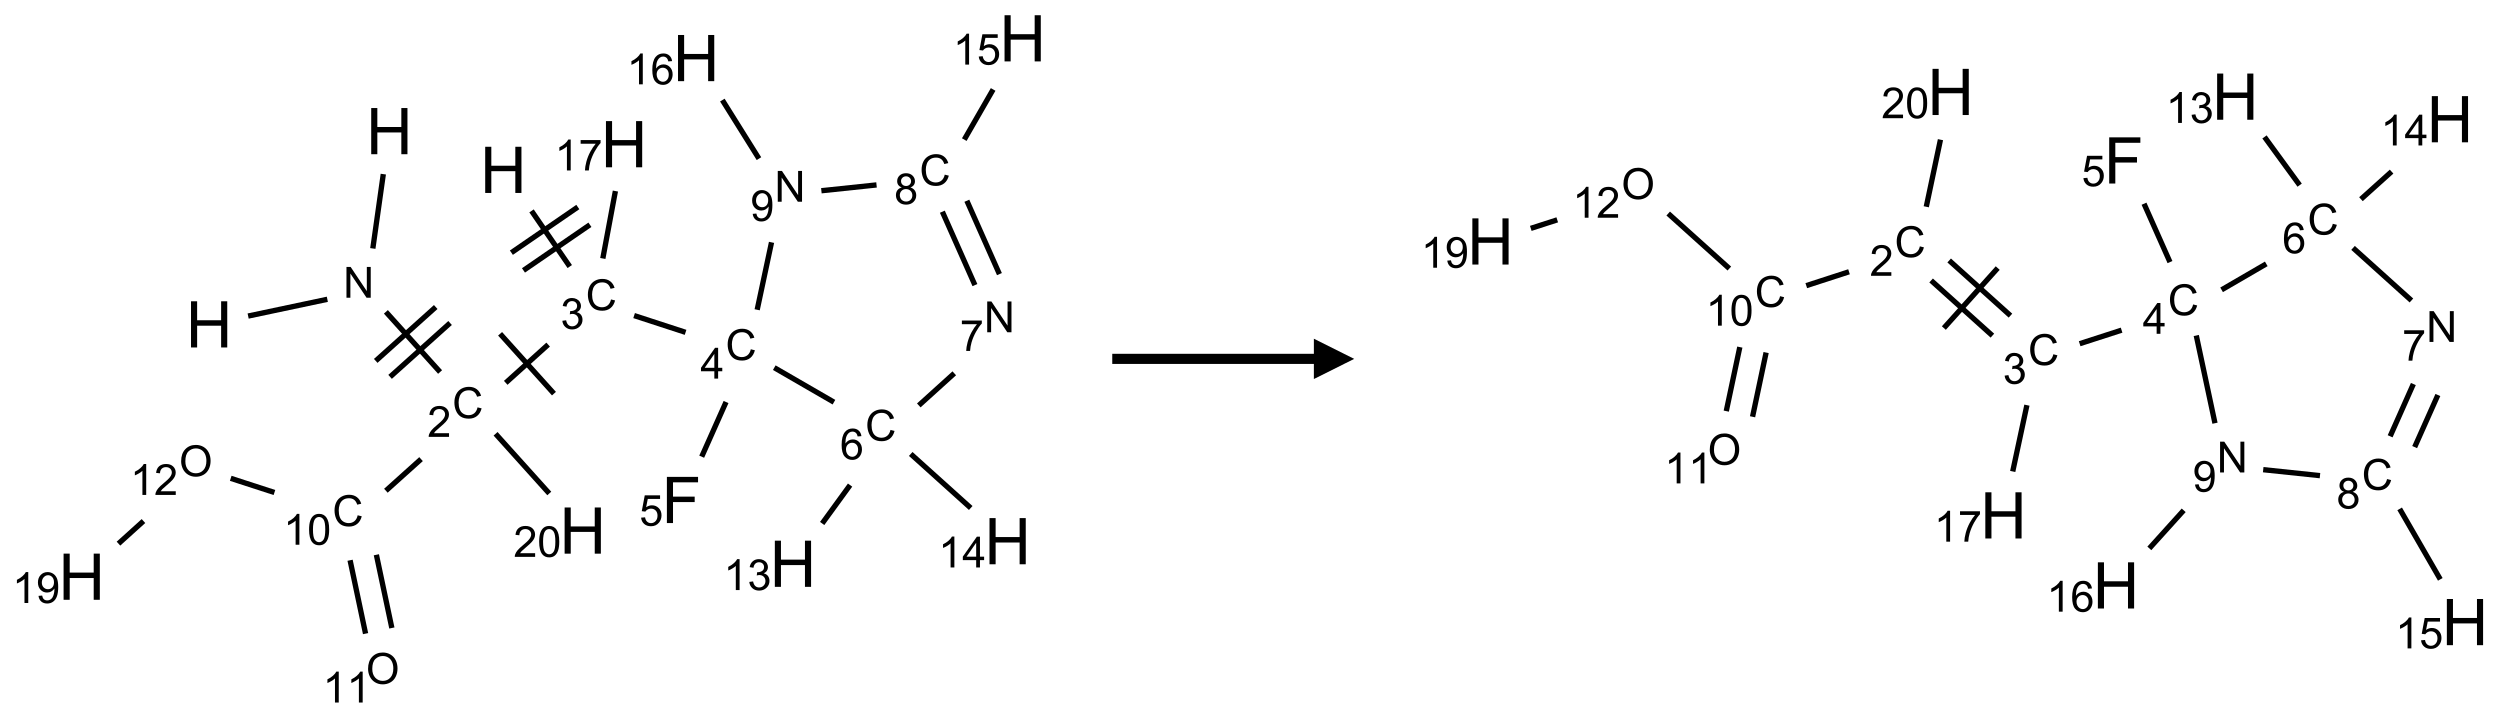 <?xml version="1.0" encoding="UTF-8"?>
<svg xmlns="http://www.w3.org/2000/svg" xmlns:xlink="http://www.w3.org/1999/xlink" width="620" height="178" viewBox="0 0 620 178">
<defs>
<g>
<g id="glyph-0-0">
<path d="M 2 0 L 2 -10 L 10 -10 L 10 0 Z M 2.25 -0.25 L 9.75 -0.25 L 9.75 -9.75 L 2.25 -9.75 Z M 2.25 -0.25 "/>
</g>
<g id="glyph-0-1">
<path d="M 1.281 0 L 1.281 -11.453 L 2.797 -11.453 L 2.797 -6.75 L 8.75 -6.75 L 8.75 -11.453 L 10.266 -11.453 L 10.266 0 L 8.75 0 L 8.75 -5.398 L 2.797 -5.398 L 2.797 0 Z M 1.281 0 "/>
</g>
<g id="glyph-0-2">
<path d="M 1.312 0 L 1.312 -11.453 L 9.039 -11.453 L 9.039 -10.102 L 2.828 -10.102 L 2.828 -6.555 L 8.203 -6.555 L 8.203 -5.203 L 2.828 -5.203 L 2.828 0 Z M 1.312 0 "/>
</g>
<g id="glyph-1-0">
<path d="M 1.332 0 L 1.332 -6.668 L 6.668 -6.668 L 6.668 0 Z M 1.5 -0.168 L 6.5 -0.168 L 6.5 -6.5 L 1.5 -6.5 Z M 1.5 -0.168 "/>
</g>
<g id="glyph-1-1">
<path d="M 0.812 0 L 0.812 -7.637 L 1.848 -7.637 L 5.859 -1.641 L 5.859 -7.637 L 6.828 -7.637 L 6.828 0 L 5.793 0 L 1.781 -6 L 1.781 0 Z M 0.812 0 "/>
</g>
<g id="glyph-1-2">
<path d="M 6.27 -2.676 L 7.281 -2.422 C 7.07 -1.594 6.688 -0.961 6.137 -0.523 C 5.586 -0.086 4.914 0.129 4.121 0.129 C 3.297 0.129 2.629 -0.039 2.113 -0.371 C 1.598 -0.707 1.203 -1.191 0.934 -1.828 C 0.664 -2.465 0.531 -3.145 0.531 -3.875 C 0.531 -4.672 0.684 -5.363 0.988 -5.957 C 1.293 -6.547 1.723 -6.996 2.285 -7.305 C 2.844 -7.613 3.461 -7.766 4.137 -7.766 C 4.898 -7.766 5.543 -7.57 6.062 -7.184 C 6.582 -6.793 6.945 -6.246 7.152 -5.543 L 6.156 -5.309 C 5.98 -5.863 5.723 -6.266 5.387 -6.52 C 5.051 -6.773 4.625 -6.902 4.113 -6.902 C 3.527 -6.902 3.039 -6.762 2.645 -6.48 C 2.25 -6.199 1.973 -5.82 1.812 -5.348 C 1.652 -4.871 1.574 -4.383 1.574 -3.879 C 1.574 -3.23 1.668 -2.664 1.855 -2.18 C 2.047 -1.695 2.34 -1.332 2.738 -1.094 C 3.137 -0.855 3.57 -0.734 4.035 -0.734 C 4.602 -0.734 5.082 -0.898 5.473 -1.223 C 5.867 -1.551 6.133 -2.035 6.27 -2.676 Z M 6.27 -2.676 "/>
</g>
<g id="glyph-1-3">
<path d="M 5.371 -0.902 L 5.371 0 L 0.324 0 C 0.316 -0.227 0.352 -0.441 0.434 -0.652 C 0.562 -0.996 0.766 -1.332 1.051 -1.668 C 1.332 -2 1.742 -2.387 2.277 -2.824 C 3.105 -3.504 3.668 -4.043 3.957 -4.441 C 4.25 -4.84 4.395 -5.215 4.395 -5.566 C 4.395 -5.938 4.262 -6.254 3.996 -6.508 C 3.73 -6.762 3.387 -6.891 2.957 -6.891 C 2.508 -6.891 2.145 -6.754 1.875 -6.484 C 1.605 -6.215 1.469 -5.84 1.465 -5.359 L 0.5 -5.457 C 0.566 -6.176 0.812 -6.727 1.246 -7.102 C 1.676 -7.477 2.254 -7.668 2.98 -7.668 C 3.711 -7.668 4.293 -7.465 4.719 -7.059 C 5.145 -6.652 5.359 -6.148 5.359 -5.547 C 5.359 -5.242 5.297 -4.941 5.172 -4.645 C 5.047 -4.352 4.84 -4.039 4.551 -3.715 C 4.262 -3.387 3.777 -2.938 3.105 -2.371 C 2.543 -1.898 2.18 -1.578 2.02 -1.41 C 1.859 -1.242 1.73 -1.07 1.625 -0.902 Z M 5.371 -0.902 "/>
</g>
<g id="glyph-1-4">
<path d="M 0.449 -2.016 L 1.387 -2.141 C 1.492 -1.609 1.676 -1.227 1.934 -0.992 C 2.191 -0.758 2.508 -0.641 2.879 -0.641 C 3.32 -0.641 3.695 -0.793 3.996 -1.098 C 4.301 -1.402 4.453 -1.781 4.453 -2.234 C 4.453 -2.664 4.312 -3.02 4.031 -3.301 C 3.75 -3.578 3.391 -3.719 2.957 -3.719 C 2.781 -3.719 2.562 -3.684 2.297 -3.613 L 2.402 -4.438 C 2.465 -4.43 2.516 -4.426 2.551 -4.426 C 2.949 -4.426 3.312 -4.531 3.629 -4.738 C 3.949 -4.949 4.109 -5.27 4.109 -5.703 C 4.109 -6.047 3.992 -6.332 3.762 -6.559 C 3.527 -6.785 3.227 -6.895 2.859 -6.895 C 2.496 -6.895 2.191 -6.781 1.949 -6.551 C 1.707 -6.324 1.547 -5.98 1.48 -5.52 L 0.543 -5.688 C 0.656 -6.316 0.918 -6.805 1.324 -7.148 C 1.73 -7.492 2.234 -7.668 2.84 -7.668 C 3.254 -7.668 3.641 -7.578 3.988 -7.398 C 4.34 -7.219 4.609 -6.977 4.793 -6.668 C 4.98 -6.359 5.074 -6.031 5.074 -5.684 C 5.074 -5.352 4.984 -5.051 4.809 -4.781 C 4.629 -4.512 4.367 -4.297 4.02 -4.137 C 4.473 -4.031 4.824 -3.816 5.074 -3.488 C 5.324 -3.16 5.449 -2.75 5.449 -2.254 C 5.449 -1.59 5.203 -1.023 4.719 -0.559 C 4.234 -0.098 3.617 0.137 2.875 0.137 C 2.203 0.137 1.648 -0.062 1.207 -0.465 C 0.762 -0.863 0.512 -1.379 0.449 -2.016 Z M 0.449 -2.016 "/>
</g>
<g id="glyph-1-5">
<path d="M 3.449 0 L 3.449 -1.828 L 0.137 -1.828 L 0.137 -2.688 L 3.621 -7.637 L 4.387 -7.637 L 4.387 -2.688 L 5.418 -2.688 L 5.418 -1.828 L 4.387 -1.828 L 4.387 0 Z M 3.449 -2.688 L 3.449 -6.129 L 1.059 -2.688 Z M 3.449 -2.688 "/>
</g>
<g id="glyph-1-6">
<path d="M 0.441 -2 L 1.426 -2.082 C 1.5 -1.605 1.668 -1.242 1.934 -1.004 C 2.199 -0.762 2.52 -0.641 2.895 -0.641 C 3.348 -0.641 3.73 -0.812 4.043 -1.152 C 4.355 -1.492 4.512 -1.941 4.512 -2.504 C 4.512 -3.039 4.359 -3.461 4.059 -3.77 C 3.758 -4.078 3.367 -4.234 2.879 -4.234 C 2.578 -4.234 2.305 -4.164 2.062 -4.027 C 1.82 -3.891 1.629 -3.715 1.488 -3.496 L 0.609 -3.609 L 1.348 -7.531 L 5.145 -7.531 L 5.145 -6.637 L 2.098 -6.637 L 1.688 -4.582 C 2.145 -4.902 2.625 -5.062 3.129 -5.062 C 3.797 -5.062 4.359 -4.832 4.816 -4.371 C 5.277 -3.91 5.504 -3.312 5.504 -2.59 C 5.504 -1.898 5.305 -1.301 4.902 -0.797 C 4.41 -0.18 3.742 0.129 2.895 0.129 C 2.199 0.129 1.633 -0.062 1.195 -0.453 C 0.758 -0.844 0.504 -1.359 0.441 -2 Z M 0.441 -2 "/>
</g>
<g id="glyph-1-7">
<path d="M 5.309 -5.766 L 4.375 -5.691 C 4.293 -6.059 4.172 -6.328 4.02 -6.496 C 3.766 -6.762 3.453 -6.895 3.082 -6.895 C 2.785 -6.895 2.523 -6.812 2.297 -6.645 C 2 -6.43 1.77 -6.117 1.598 -5.703 C 1.43 -5.289 1.34 -4.703 1.332 -3.938 C 1.559 -4.281 1.836 -4.535 2.16 -4.703 C 2.488 -4.871 2.828 -4.953 3.188 -4.953 C 3.812 -4.953 4.344 -4.723 4.785 -4.262 C 5.223 -3.801 5.441 -3.207 5.441 -2.48 C 5.441 -2 5.34 -1.555 5.133 -1.145 C 4.926 -0.73 4.641 -0.418 4.281 -0.199 C 3.922 0.02 3.512 0.129 3.051 0.129 C 2.27 0.129 1.633 -0.156 1.141 -0.73 C 0.648 -1.305 0.402 -2.254 0.402 -3.574 C 0.402 -5.051 0.672 -6.121 1.219 -6.793 C 1.695 -7.375 2.336 -7.668 3.141 -7.668 C 3.742 -7.668 4.234 -7.5 4.617 -7.16 C 5 -6.824 5.23 -6.359 5.309 -5.766 Z M 1.48 -2.473 C 1.48 -2.152 1.547 -1.844 1.684 -1.547 C 1.82 -1.25 2.016 -1.027 2.262 -0.871 C 2.508 -0.719 2.766 -0.641 3.035 -0.641 C 3.434 -0.641 3.773 -0.801 4.059 -1.121 C 4.344 -1.441 4.484 -1.875 4.484 -2.422 C 4.484 -2.949 4.344 -3.367 4.062 -3.668 C 3.781 -3.973 3.426 -4.125 3 -4.125 C 2.578 -4.125 2.219 -3.973 1.922 -3.668 C 1.625 -3.363 1.48 -2.969 1.48 -2.473 Z M 1.48 -2.473 "/>
</g>
<g id="glyph-1-8">
<path d="M 3.973 0 L 3.035 0 L 3.035 -5.973 C 2.809 -5.758 2.516 -5.543 2.148 -5.328 C 1.781 -5.113 1.453 -4.953 1.16 -4.844 L 1.16 -5.75 C 1.684 -5.996 2.145 -6.297 2.535 -6.645 C 2.93 -6.996 3.207 -7.336 3.371 -7.668 L 3.973 -7.668 Z M 3.973 0 "/>
</g>
<g id="glyph-1-9">
<path d="M 0.504 -6.637 L 0.504 -7.535 L 5.449 -7.535 L 5.449 -6.809 C 4.961 -6.289 4.48 -5.602 4.004 -4.746 C 3.527 -3.887 3.156 -3.004 2.895 -2.098 C 2.707 -1.461 2.59 -0.762 2.535 0 L 1.574 0 C 1.582 -0.602 1.703 -1.328 1.926 -2.176 C 2.152 -3.027 2.477 -3.848 2.898 -4.637 C 3.32 -5.426 3.77 -6.094 4.246 -6.637 Z M 0.504 -6.637 "/>
</g>
<g id="glyph-1-10">
<path d="M 1.887 -4.141 C 1.496 -4.281 1.207 -4.484 1.02 -4.75 C 0.832 -5.016 0.738 -5.328 0.738 -5.699 C 0.738 -6.254 0.938 -6.719 1.34 -7.098 C 1.738 -7.477 2.27 -7.668 2.934 -7.668 C 3.598 -7.668 4.137 -7.473 4.543 -7.086 C 4.949 -6.699 5.152 -6.227 5.152 -5.672 C 5.152 -5.316 5.059 -5.008 4.871 -4.746 C 4.688 -4.484 4.406 -4.281 4.027 -4.141 C 4.496 -3.988 4.852 -3.742 5.098 -3.402 C 5.34 -3.062 5.465 -2.656 5.465 -2.184 C 5.465 -1.531 5.234 -0.98 4.77 -0.535 C 4.309 -0.09 3.703 0.129 2.949 0.129 C 2.195 0.129 1.586 -0.094 1.125 -0.539 C 0.664 -0.984 0.434 -1.543 0.434 -2.207 C 0.434 -2.703 0.559 -3.121 0.809 -3.457 C 1.062 -3.793 1.422 -4.02 1.887 -4.141 Z M 1.699 -5.73 C 1.699 -5.367 1.812 -5.074 2.047 -4.844 C 2.281 -4.613 2.582 -4.5 2.953 -4.5 C 3.312 -4.5 3.609 -4.613 3.84 -4.84 C 4.07 -5.066 4.188 -5.348 4.188 -5.676 C 4.188 -6.02 4.07 -6.309 3.832 -6.543 C 3.594 -6.777 3.297 -6.895 2.941 -6.895 C 2.586 -6.895 2.289 -6.781 2.051 -6.551 C 1.816 -6.324 1.699 -6.047 1.699 -5.73 Z M 1.395 -2.203 C 1.395 -1.938 1.461 -1.676 1.586 -1.426 C 1.711 -1.176 1.902 -0.984 2.152 -0.848 C 2.402 -0.711 2.672 -0.641 2.957 -0.641 C 3.406 -0.641 3.777 -0.785 4.066 -1.074 C 4.359 -1.363 4.504 -1.727 4.504 -2.172 C 4.504 -2.625 4.355 -2.996 4.055 -3.293 C 3.754 -3.586 3.379 -3.734 2.926 -3.734 C 2.484 -3.734 2.121 -3.59 1.832 -3.297 C 1.543 -3.004 1.395 -2.641 1.395 -2.203 Z M 1.395 -2.203 "/>
</g>
<g id="glyph-1-11">
<path d="M 0.582 -1.766 L 1.484 -1.848 C 1.562 -1.426 1.707 -1.117 1.922 -0.926 C 2.137 -0.734 2.414 -0.641 2.75 -0.641 C 3.039 -0.641 3.289 -0.707 3.508 -0.84 C 3.727 -0.973 3.902 -1.148 4.043 -1.367 C 4.18 -1.586 4.297 -1.887 4.391 -2.262 C 4.484 -2.637 4.531 -3.016 4.531 -3.406 C 4.531 -3.449 4.531 -3.512 4.527 -3.594 C 4.34 -3.297 4.082 -3.055 3.758 -2.867 C 3.434 -2.68 3.082 -2.59 2.703 -2.59 C 2.07 -2.59 1.535 -2.816 1.098 -3.277 C 0.66 -3.734 0.441 -4.34 0.441 -5.09 C 0.441 -5.863 0.672 -6.484 1.129 -6.957 C 1.586 -7.43 2.156 -7.668 2.844 -7.668 C 3.34 -7.668 3.793 -7.531 4.207 -7.266 C 4.617 -7 4.93 -6.617 5.145 -6.121 C 5.355 -5.629 5.465 -4.91 5.465 -3.973 C 5.465 -2.996 5.359 -2.223 5.145 -1.645 C 4.934 -1.066 4.617 -0.625 4.199 -0.324 C 3.781 -0.02 3.293 0.129 2.73 0.129 C 2.133 0.129 1.645 -0.035 1.266 -0.367 C 0.887 -0.699 0.66 -1.164 0.582 -1.766 Z M 4.422 -5.137 C 4.422 -5.676 4.277 -6.102 3.992 -6.418 C 3.707 -6.734 3.359 -6.891 2.957 -6.891 C 2.543 -6.891 2.18 -6.719 1.871 -6.379 C 1.562 -6.039 1.406 -5.598 1.406 -5.059 C 1.406 -4.57 1.555 -4.176 1.848 -3.871 C 2.141 -3.566 2.5 -3.418 2.934 -3.418 C 3.367 -3.418 3.723 -3.57 4.004 -3.871 C 4.281 -4.176 4.422 -4.598 4.422 -5.137 Z M 4.422 -5.137 "/>
</g>
<g id="glyph-1-12">
<path d="M 0.441 -3.766 C 0.441 -4.668 0.535 -5.395 0.723 -5.945 C 0.906 -6.496 1.184 -6.922 1.551 -7.219 C 1.918 -7.516 2.375 -7.668 2.934 -7.668 C 3.344 -7.668 3.703 -7.586 4.012 -7.418 C 4.32 -7.254 4.574 -7.016 4.777 -6.707 C 4.977 -6.395 5.137 -6.016 5.25 -5.57 C 5.363 -5.125 5.422 -4.523 5.422 -3.766 C 5.422 -2.871 5.328 -2.148 5.145 -1.598 C 4.961 -1.047 4.688 -0.621 4.32 -0.32 C 3.953 -0.02 3.492 0.129 2.934 0.129 C 2.195 0.129 1.617 -0.133 1.199 -0.66 C 0.695 -1.297 0.441 -2.332 0.441 -3.766 Z M 1.406 -3.766 C 1.406 -2.512 1.555 -1.68 1.848 -1.262 C 2.141 -0.848 2.5 -0.641 2.934 -0.641 C 3.363 -0.641 3.727 -0.848 4.02 -1.266 C 4.312 -1.684 4.457 -2.516 4.457 -3.766 C 4.457 -5.023 4.312 -5.859 4.02 -6.27 C 3.727 -6.684 3.359 -6.891 2.922 -6.891 C 2.492 -6.891 2.148 -6.707 1.891 -6.344 C 1.566 -5.879 1.406 -5.02 1.406 -3.766 Z M 1.406 -3.766 "/>
</g>
<g id="glyph-1-13">
<path d="M 0.516 -3.719 C 0.516 -4.984 0.855 -5.977 1.535 -6.695 C 2.215 -7.414 3.094 -7.77 4.172 -7.77 C 4.875 -7.77 5.512 -7.602 6.078 -7.266 C 6.645 -6.93 7.074 -6.461 7.371 -5.855 C 7.668 -5.254 7.816 -4.57 7.816 -3.809 C 7.816 -3.035 7.66 -2.34 7.348 -1.73 C 7.035 -1.117 6.594 -0.656 6.02 -0.34 C 5.449 -0.027 4.828 0.129 4.168 0.129 C 3.449 0.129 2.805 -0.043 2.238 -0.391 C 1.672 -0.738 1.246 -1.211 0.953 -1.812 C 0.66 -2.414 0.516 -3.047 0.516 -3.719 Z M 1.559 -3.703 C 1.559 -2.781 1.805 -2.059 2.301 -1.527 C 2.793 -1 3.414 -0.734 4.16 -0.734 C 4.922 -0.734 5.547 -1 6.039 -1.535 C 6.531 -2.07 6.777 -2.828 6.777 -3.812 C 6.777 -4.434 6.672 -4.977 6.461 -5.441 C 6.25 -5.902 5.945 -6.262 5.539 -6.52 C 5.133 -6.773 4.68 -6.902 4.176 -6.902 C 3.461 -6.902 2.848 -6.656 2.332 -6.164 C 1.816 -5.672 1.559 -4.852 1.559 -3.703 Z M 1.559 -3.703 "/>
</g>
</g>
</defs>
<path fill="none" stroke-width="0.033" stroke-linecap="butt" stroke-linejoin="miter" stroke="rgb(0%, 0%, 0%)" stroke-opacity="1" stroke-miterlimit="10" d="M 1.032 1.722 L 1.523 1.618 " transform="matrix(40, 0, 0, 40, 20.26, 9.502)"/>
<path fill="none" stroke-width="0.033" stroke-linecap="butt" stroke-linejoin="miter" stroke="rgb(0%, 0%, 0%)" stroke-opacity="1" stroke-miterlimit="10" d="M 1.805 1.303 L 1.87 0.842 " transform="matrix(40, 0, 0, 40, 20.26, 9.502)"/>
<path fill="none" stroke-width="0.033" stroke-linecap="butt" stroke-linejoin="miter" stroke="rgb(0%, 0%, 0%)" stroke-opacity="1" stroke-miterlimit="10" d="M 1.886 1.696 L 2.222 2.069 " transform="matrix(40, 0, 0, 40, 20.26, 9.502)"/>
<path fill="none" stroke-width="0.033" stroke-linecap="butt" stroke-linejoin="miter" stroke="rgb(0%, 0%, 0%)" stroke-opacity="1" stroke-miterlimit="10" d="M 1.912 2.099 L 2.284 1.765 " transform="matrix(40, 0, 0, 40, 20.26, 9.502)"/>
<path fill="none" stroke-width="0.033" stroke-linecap="butt" stroke-linejoin="miter" stroke="rgb(0%, 0%, 0%)" stroke-opacity="1" stroke-miterlimit="10" d="M 1.823 2 L 2.195 1.666 " transform="matrix(40, 0, 0, 40, 20.26, 9.502)"/>
<path fill="none" stroke-width="0.033" stroke-linecap="butt" stroke-linejoin="miter" stroke="rgb(0%, 0%, 0%)" stroke-opacity="1" stroke-miterlimit="10" d="M 2.629 2.136 L 2.892 1.899 " transform="matrix(40, 0, 0, 40, 20.26, 9.502)"/>
<path fill="none" stroke-width="0.033" stroke-linecap="butt" stroke-linejoin="miter" stroke="rgb(0%, 0%, 0%)" stroke-opacity="1" stroke-miterlimit="10" d="M 2.928 2.203 L 2.594 1.832 " transform="matrix(40, 0, 0, 40, 20.26, 9.502)"/>
<path fill="none" stroke-width="0.033" stroke-linecap="butt" stroke-linejoin="miter" stroke="rgb(0%, 0%, 0%)" stroke-opacity="1" stroke-miterlimit="10" d="M 3.026 1.415 L 2.789 1.07 " transform="matrix(40, 0, 0, 40, 20.26, 9.502)"/>
<path fill="none" stroke-width="0.033" stroke-linecap="butt" stroke-linejoin="miter" stroke="rgb(0%, 0%, 0%)" stroke-opacity="1" stroke-miterlimit="10" d="M 3.076 1.046 L 2.664 1.329 " transform="matrix(40, 0, 0, 40, 20.26, 9.502)"/>
<path fill="none" stroke-width="0.033" stroke-linecap="butt" stroke-linejoin="miter" stroke="rgb(0%, 0%, 0%)" stroke-opacity="1" stroke-miterlimit="10" d="M 3.151 1.156 L 2.739 1.439 " transform="matrix(40, 0, 0, 40, 20.26, 9.502)"/>
<path fill="none" stroke-width="0.033" stroke-linecap="butt" stroke-linejoin="miter" stroke="rgb(0%, 0%, 0%)" stroke-opacity="1" stroke-miterlimit="10" d="M 3.425 1.719 L 3.744 1.823 " transform="matrix(40, 0, 0, 40, 20.26, 9.502)"/>
<path fill="none" stroke-width="0.033" stroke-linecap="butt" stroke-linejoin="miter" stroke="rgb(0%, 0%, 0%)" stroke-opacity="1" stroke-miterlimit="10" d="M 3.995 2.255 L 3.844 2.594 " transform="matrix(40, 0, 0, 40, 20.26, 9.502)"/>
<path fill="none" stroke-width="0.033" stroke-linecap="butt" stroke-linejoin="miter" stroke="rgb(0%, 0%, 0%)" stroke-opacity="1" stroke-miterlimit="10" d="M 4.294 2.042 L 4.664 2.256 " transform="matrix(40, 0, 0, 40, 20.26, 9.502)"/>
<path fill="none" stroke-width="0.033" stroke-linecap="butt" stroke-linejoin="miter" stroke="rgb(0%, 0%, 0%)" stroke-opacity="1" stroke-miterlimit="10" d="M 4.764 2.77 L 4.591 3.008 " transform="matrix(40, 0, 0, 40, 20.26, 9.502)"/>
<path fill="none" stroke-width="0.033" stroke-linecap="butt" stroke-linejoin="miter" stroke="rgb(0%, 0%, 0%)" stroke-opacity="1" stroke-miterlimit="10" d="M 5.14 2.577 L 5.512 2.912 " transform="matrix(40, 0, 0, 40, 20.26, 9.502)"/>
<path fill="none" stroke-width="0.033" stroke-linecap="butt" stroke-linejoin="miter" stroke="rgb(0%, 0%, 0%)" stroke-opacity="1" stroke-miterlimit="10" d="M 5.19 2.276 L 5.41 2.077 " transform="matrix(40, 0, 0, 40, 20.26, 9.502)"/>
<path fill="none" stroke-width="0.033" stroke-linecap="butt" stroke-linejoin="miter" stroke="rgb(0%, 0%, 0%)" stroke-opacity="1" stroke-miterlimit="10" d="M 5.69 1.462 L 5.488 1.007 " transform="matrix(40, 0, 0, 40, 20.26, 9.502)"/>
<path fill="none" stroke-width="0.033" stroke-linecap="butt" stroke-linejoin="miter" stroke="rgb(0%, 0%, 0%)" stroke-opacity="1" stroke-miterlimit="10" d="M 5.538 1.53 L 5.336 1.075 " transform="matrix(40, 0, 0, 40, 20.26, 9.502)"/>
<path fill="none" stroke-width="0.033" stroke-linecap="butt" stroke-linejoin="miter" stroke="rgb(0%, 0%, 0%)" stroke-opacity="1" stroke-miterlimit="10" d="M 5.472 0.628 L 5.651 0.317 " transform="matrix(40, 0, 0, 40, 20.26, 9.502)"/>
<path fill="none" stroke-width="0.033" stroke-linecap="butt" stroke-linejoin="miter" stroke="rgb(0%, 0%, 0%)" stroke-opacity="1" stroke-miterlimit="10" d="M 4.928 0.909 L 4.586 0.945 " transform="matrix(40, 0, 0, 40, 20.26, 9.502)"/>
<path fill="none" stroke-width="0.033" stroke-linecap="butt" stroke-linejoin="miter" stroke="rgb(0%, 0%, 0%)" stroke-opacity="1" stroke-miterlimit="10" d="M 4.277 1.265 L 4.188 1.683 " transform="matrix(40, 0, 0, 40, 20.26, 9.502)"/>
<path fill="none" stroke-width="0.033" stroke-linecap="butt" stroke-linejoin="miter" stroke="rgb(0%, 0%, 0%)" stroke-opacity="1" stroke-miterlimit="10" d="M 4.199 0.746 L 3.972 0.383 " transform="matrix(40, 0, 0, 40, 20.26, 9.502)"/>
<path fill="none" stroke-width="0.033" stroke-linecap="butt" stroke-linejoin="miter" stroke="rgb(0%, 0%, 0%)" stroke-opacity="1" stroke-miterlimit="10" d="M 3.231 1.365 L 3.309 0.947 " transform="matrix(40, 0, 0, 40, 20.26, 9.502)"/>
<path fill="none" stroke-width="0.033" stroke-linecap="butt" stroke-linejoin="miter" stroke="rgb(0%, 0%, 0%)" stroke-opacity="1" stroke-miterlimit="10" d="M 2.104 2.609 L 1.886 2.805 " transform="matrix(40, 0, 0, 40, 20.26, 9.502)"/>
<path fill="none" stroke-width="0.033" stroke-linecap="butt" stroke-linejoin="miter" stroke="rgb(0%, 0%, 0%)" stroke-opacity="1" stroke-miterlimit="10" d="M 1.664 3.236 L 1.76 3.691 " transform="matrix(40, 0, 0, 40, 20.26, 9.502)"/>
<path fill="none" stroke-width="0.033" stroke-linecap="butt" stroke-linejoin="miter" stroke="rgb(0%, 0%, 0%)" stroke-opacity="1" stroke-miterlimit="10" d="M 1.827 3.202 L 1.923 3.656 " transform="matrix(40, 0, 0, 40, 20.26, 9.502)"/>
<path fill="none" stroke-width="0.033" stroke-linecap="butt" stroke-linejoin="miter" stroke="rgb(0%, 0%, 0%)" stroke-opacity="1" stroke-miterlimit="10" d="M 1.195 2.816 L 0.924 2.728 " transform="matrix(40, 0, 0, 40, 20.26, 9.502)"/>
<path fill="none" stroke-width="0.033" stroke-linecap="butt" stroke-linejoin="miter" stroke="rgb(0%, 0%, 0%)" stroke-opacity="1" stroke-miterlimit="10" d="M 0.383 2.993 L 0.228 3.133 " transform="matrix(40, 0, 0, 40, 20.26, 9.502)"/>
<path fill="none" stroke-width="0.033" stroke-linecap="butt" stroke-linejoin="miter" stroke="rgb(0%, 0%, 0%)" stroke-opacity="1" stroke-miterlimit="10" d="M 2.566 2.452 L 2.899 2.822 " transform="matrix(40, 0, 0, 40, 20.26, 9.502)"/>
<g fill="rgb(0%, 0%, 0%)" fill-opacity="1">
<use xlink:href="#glyph-0-1" x="46.09" y="86.172"/>
</g>
<g fill="rgb(0%, 0%, 0%)" fill-opacity="1">
<use xlink:href="#glyph-1-1" x="85.113" y="73.84"/>
</g>
<g fill="rgb(0%, 0%, 0%)" fill-opacity="1">
<use xlink:href="#glyph-0-1" x="90.781" y="38.246"/>
</g>
<g fill="rgb(0%, 0%, 0%)" fill-opacity="1">
<use xlink:href="#glyph-1-2" x="112.16" y="103.699"/>
</g>
<g fill="rgb(0%, 0%, 0%)" fill-opacity="1">
<use xlink:href="#glyph-1-3" x="105.988" y="108.336"/>
</g>
<g fill="rgb(0%, 0%, 0%)" fill-opacity="1">
<use xlink:href="#glyph-1-2" x="145.262" y="76.934"/>
</g>
<g fill="rgb(0%, 0%, 0%)" fill-opacity="1">
<use xlink:href="#glyph-1-4" x="139.012" y="81.57"/>
</g>
<g fill="rgb(0%, 0%, 0%)" fill-opacity="1">
<use xlink:href="#glyph-0-1" x="119.051" y="47.852"/>
</g>
<g fill="rgb(0%, 0%, 0%)" fill-opacity="1">
<use xlink:href="#glyph-1-2" x="179.93" y="89.293"/>
</g>
<g fill="rgb(0%, 0%, 0%)" fill-opacity="1">
<use xlink:href="#glyph-1-5" x="173.707" y="93.898"/>
</g>
<g fill="rgb(0%, 0%, 0%)" fill-opacity="1">
<use xlink:href="#glyph-0-2" x="164.078" y="129.719"/>
</g>
<g fill="rgb(0%, 0%, 0%)" fill-opacity="1">
<use xlink:href="#glyph-1-6" x="158.551" y="130.379"/>
</g>
<g fill="rgb(0%, 0%, 0%)" fill-opacity="1">
<use xlink:href="#glyph-1-2" x="214.57" y="109.293"/>
</g>
<g fill="rgb(0%, 0%, 0%)" fill-opacity="1">
<use xlink:href="#glyph-1-7" x="208.324" y="113.93"/>
</g>
<g fill="rgb(0%, 0%, 0%)" fill-opacity="1">
<use xlink:href="#glyph-0-1" x="190.879" y="145.539"/>
</g>
<g fill="rgb(0%, 0%, 0%)" fill-opacity="1">
<use xlink:href="#glyph-1-8" x="179.445" y="146.332"/>
<use xlink:href="#glyph-1-4" x="185.378" y="146.332"/>
</g>
<g fill="rgb(0%, 0%, 0%)" fill-opacity="1">
<use xlink:href="#glyph-0-1" x="244.117" y="139.941"/>
</g>
<g fill="rgb(0%, 0%, 0%)" fill-opacity="1">
<use xlink:href="#glyph-1-8" x="232.711" y="140.734"/>
<use xlink:href="#glyph-1-5" x="238.643" y="140.734"/>
</g>
<g fill="rgb(0%, 0%, 0%)" fill-opacity="1">
<use xlink:href="#glyph-1-1" x="244.016" y="82.398"/>
</g>
<g fill="rgb(0%, 0%, 0%)" fill-opacity="1">
<use xlink:href="#glyph-1-9" x="238.043" y="87.035"/>
</g>
<g fill="rgb(0%, 0%, 0%)" fill-opacity="1">
<use xlink:href="#glyph-1-2" x="228.027" y="45.988"/>
</g>
<g fill="rgb(0%, 0%, 0%)" fill-opacity="1">
<use xlink:href="#glyph-1-10" x="221.758" y="50.625"/>
</g>
<g fill="rgb(0%, 0%, 0%)" fill-opacity="1">
<use xlink:href="#glyph-0-1" x="247.848" y="15.23"/>
</g>
<g fill="rgb(0%, 0%, 0%)" fill-opacity="1">
<use xlink:href="#glyph-1-8" x="236.355" y="16.023"/>
<use xlink:href="#glyph-1-6" x="242.288" y="16.023"/>
</g>
<g fill="rgb(0%, 0%, 0%)" fill-opacity="1">
<use xlink:href="#glyph-1-1" x="192.074" y="50.035"/>
</g>
<g fill="rgb(0%, 0%, 0%)" fill-opacity="1">
<use xlink:href="#glyph-1-11" x="186.086" y="54.805"/>
</g>
<g fill="rgb(0%, 0%, 0%)" fill-opacity="1">
<use xlink:href="#glyph-0-1" x="166.867" y="20.129"/>
</g>
<g fill="rgb(0%, 0%, 0%)" fill-opacity="1">
<use xlink:href="#glyph-1-8" x="155.438" y="20.922"/>
<use xlink:href="#glyph-1-7" x="161.37" y="20.922"/>
</g>
<g fill="rgb(0%, 0%, 0%)" fill-opacity="1">
<use xlink:href="#glyph-0-1" x="148.996" y="41.488"/>
</g>
<g fill="rgb(0%, 0%, 0%)" fill-opacity="1">
<use xlink:href="#glyph-1-8" x="137.562" y="42.277"/>
<use xlink:href="#glyph-1-9" x="143.495" y="42.277"/>
</g>
<g fill="rgb(0%, 0%, 0%)" fill-opacity="1">
<use xlink:href="#glyph-1-2" x="82.434" y="130.465"/>
</g>
<g fill="rgb(0%, 0%, 0%)" fill-opacity="1">
<use xlink:href="#glyph-1-8" x="70.277" y="135.102"/>
<use xlink:href="#glyph-1-12" x="76.21" y="135.102"/>
</g>
<g fill="rgb(0%, 0%, 0%)" fill-opacity="1">
<use xlink:href="#glyph-1-13" x="90.766" y="169.594"/>
</g>
<g fill="rgb(0%, 0%, 0%)" fill-opacity="1">
<use xlink:href="#glyph-1-8" x="80.039" y="174.227"/>
<use xlink:href="#glyph-1-8" x="85.971" y="174.227"/>
</g>
<g fill="rgb(0%, 0%, 0%)" fill-opacity="1">
<use xlink:href="#glyph-1-13" x="44.41" y="118.109"/>
</g>
<g fill="rgb(0%, 0%, 0%)" fill-opacity="1">
<use xlink:href="#glyph-1-8" x="32.285" y="122.738"/>
<use xlink:href="#glyph-1-3" x="38.217" y="122.738"/>
</g>
<g fill="rgb(0%, 0%, 0%)" fill-opacity="1">
<use xlink:href="#glyph-0-1" x="14.488" y="148.75"/>
</g>
<g fill="rgb(0%, 0%, 0%)" fill-opacity="1">
<use xlink:href="#glyph-1-8" x="3.035" y="149.543"/>
<use xlink:href="#glyph-1-11" x="8.967" y="149.543"/>
</g>
<g fill="rgb(0%, 0%, 0%)" fill-opacity="1">
<use xlink:href="#glyph-0-1" x="138.746" y="137.309"/>
</g>
<g fill="rgb(0%, 0%, 0%)" fill-opacity="1">
<use xlink:href="#glyph-1-3" x="127.34" y="138.102"/>
<use xlink:href="#glyph-1-12" x="133.272" y="138.102"/>
</g>
<path fill-rule="nonzero" fill="rgb(0%, 0%, 0%)" fill-opacity="1" d="M 275.84 90.25 L 325.84 90.25 L 325.84 94 L 335.84 89 L 325.84 84 L 325.84 87.75 L 275.84 87.75 "/>
<path fill="none" stroke-width="0.033" stroke-linecap="butt" stroke-linejoin="miter" stroke="rgb(0%, 0%, 0%)" stroke-opacity="1" stroke-miterlimit="10" d="M 2.732 1.169 L 3.112 1.511 " transform="matrix(40, 0, 0, 40, 369.635, 22.799)"/>
<path fill="none" stroke-width="0.033" stroke-linecap="butt" stroke-linejoin="miter" stroke="rgb(0%, 0%, 0%)" stroke-opacity="1" stroke-miterlimit="10" d="M 2.844 1.045 L 3.224 1.387 " transform="matrix(40, 0, 0, 40, 369.635, 22.799)"/>
<path fill="none" stroke-width="0.033" stroke-linecap="butt" stroke-linejoin="miter" stroke="rgb(0%, 0%, 0%)" stroke-opacity="1" stroke-miterlimit="10" d="M 2.811 1.464 L 3.145 1.092 " transform="matrix(40, 0, 0, 40, 369.635, 22.799)"/>
<path fill="none" stroke-width="0.033" stroke-linecap="butt" stroke-linejoin="miter" stroke="rgb(0%, 0%, 0%)" stroke-opacity="1" stroke-miterlimit="10" d="M 3.653 1.561 L 3.913 1.477 " transform="matrix(40, 0, 0, 40, 369.635, 22.799)"/>
<path fill="none" stroke-width="0.033" stroke-linecap="butt" stroke-linejoin="miter" stroke="rgb(0%, 0%, 0%)" stroke-opacity="1" stroke-miterlimit="10" d="M 4.213 1.055 L 4.052 0.693 " transform="matrix(40, 0, 0, 40, 369.635, 22.799)"/>
<path fill="none" stroke-width="0.033" stroke-linecap="butt" stroke-linejoin="miter" stroke="rgb(0%, 0%, 0%)" stroke-opacity="1" stroke-miterlimit="10" d="M 4.533 1.227 L 4.81 1.066 " transform="matrix(40, 0, 0, 40, 369.635, 22.799)"/>
<path fill="none" stroke-width="0.033" stroke-linecap="butt" stroke-linejoin="miter" stroke="rgb(0%, 0%, 0%)" stroke-opacity="1" stroke-miterlimit="10" d="M 5.017 0.578 L 4.799 0.279 " transform="matrix(40, 0, 0, 40, 369.635, 22.799)"/>
<path fill="none" stroke-width="0.033" stroke-linecap="butt" stroke-linejoin="miter" stroke="rgb(0%, 0%, 0%)" stroke-opacity="1" stroke-miterlimit="10" d="M 5.397 0.665 L 5.587 0.494 " transform="matrix(40, 0, 0, 40, 369.635, 22.799)"/>
<path fill="none" stroke-width="0.033" stroke-linecap="butt" stroke-linejoin="miter" stroke="rgb(0%, 0%, 0%)" stroke-opacity="1" stroke-miterlimit="10" d="M 5.348 0.967 L 5.71 1.293 " transform="matrix(40, 0, 0, 40, 369.635, 22.799)"/>
<path fill="none" stroke-width="0.033" stroke-linecap="butt" stroke-linejoin="miter" stroke="rgb(0%, 0%, 0%)" stroke-opacity="1" stroke-miterlimit="10" d="M 5.722 1.811 L 5.578 2.135 " transform="matrix(40, 0, 0, 40, 369.635, 22.799)"/>
<path fill="none" stroke-width="0.033" stroke-linecap="butt" stroke-linejoin="miter" stroke="rgb(0%, 0%, 0%)" stroke-opacity="1" stroke-miterlimit="10" d="M 5.874 1.879 L 5.73 2.202 " transform="matrix(40, 0, 0, 40, 369.635, 22.799)"/>
<path fill="none" stroke-width="0.033" stroke-linecap="butt" stroke-linejoin="miter" stroke="rgb(0%, 0%, 0%)" stroke-opacity="1" stroke-miterlimit="10" d="M 5.637 2.585 L 5.889 3.022 " transform="matrix(40, 0, 0, 40, 369.635, 22.799)"/>
<path fill="none" stroke-width="0.033" stroke-linecap="butt" stroke-linejoin="miter" stroke="rgb(0%, 0%, 0%)" stroke-opacity="1" stroke-miterlimit="10" d="M 5.143 2.379 L 4.791 2.342 " transform="matrix(40, 0, 0, 40, 369.635, 22.799)"/>
<path fill="none" stroke-width="0.033" stroke-linecap="butt" stroke-linejoin="miter" stroke="rgb(0%, 0%, 0%)" stroke-opacity="1" stroke-miterlimit="10" d="M 4.492 2.054 L 4.376 1.51 " transform="matrix(40, 0, 0, 40, 369.635, 22.799)"/>
<path fill="none" stroke-width="0.033" stroke-linecap="butt" stroke-linejoin="miter" stroke="rgb(0%, 0%, 0%)" stroke-opacity="1" stroke-miterlimit="10" d="M 4.298 2.594 L 4.085 2.83 " transform="matrix(40, 0, 0, 40, 369.635, 22.799)"/>
<path fill="none" stroke-width="0.033" stroke-linecap="butt" stroke-linejoin="miter" stroke="rgb(0%, 0%, 0%)" stroke-opacity="1" stroke-miterlimit="10" d="M 3.326 1.942 L 3.238 2.353 " transform="matrix(40, 0, 0, 40, 369.635, 22.799)"/>
<path fill="none" stroke-width="0.033" stroke-linecap="butt" stroke-linejoin="miter" stroke="rgb(0%, 0%, 0%)" stroke-opacity="1" stroke-miterlimit="10" d="M 2.223 1.115 L 1.958 1.201 " transform="matrix(40, 0, 0, 40, 369.635, 22.799)"/>
<path fill="none" stroke-width="0.033" stroke-linecap="butt" stroke-linejoin="miter" stroke="rgb(0%, 0%, 0%)" stroke-opacity="1" stroke-miterlimit="10" d="M 1.546 1.582 L 1.462 1.979 " transform="matrix(40, 0, 0, 40, 369.635, 22.799)"/>
<path fill="none" stroke-width="0.033" stroke-linecap="butt" stroke-linejoin="miter" stroke="rgb(0%, 0%, 0%)" stroke-opacity="1" stroke-miterlimit="10" d="M 1.709 1.616 L 1.625 2.014 " transform="matrix(40, 0, 0, 40, 369.635, 22.799)"/>
<path fill="none" stroke-width="0.033" stroke-linecap="butt" stroke-linejoin="miter" stroke="rgb(0%, 0%, 0%)" stroke-opacity="1" stroke-miterlimit="10" d="M 1.481 1.095 L 1.102 0.754 " transform="matrix(40, 0, 0, 40, 369.635, 22.799)"/>
<path fill="none" stroke-width="0.033" stroke-linecap="butt" stroke-linejoin="miter" stroke="rgb(0%, 0%, 0%)" stroke-opacity="1" stroke-miterlimit="10" d="M 0.414 0.793 L 0.25 0.846 " transform="matrix(40, 0, 0, 40, 369.635, 22.799)"/>
<path fill="none" stroke-width="0.033" stroke-linecap="butt" stroke-linejoin="miter" stroke="rgb(0%, 0%, 0%)" stroke-opacity="1" stroke-miterlimit="10" d="M 2.702 0.712 L 2.79 0.296 " transform="matrix(40, 0, 0, 40, 369.635, 22.799)"/>
<g fill="rgb(0%, 0%, 0%)" fill-opacity="1">
<use xlink:href="#glyph-1-2" x="469.852" y="63.77"/>
</g>
<g fill="rgb(0%, 0%, 0%)" fill-opacity="1">
<use xlink:href="#glyph-1-3" x="463.68" y="68.406"/>
</g>
<g fill="rgb(0%, 0%, 0%)" fill-opacity="1">
<use xlink:href="#glyph-1-2" x="502.953" y="90.535"/>
</g>
<g fill="rgb(0%, 0%, 0%)" fill-opacity="1">
<use xlink:href="#glyph-1-4" x="496.703" y="95.172"/>
</g>
<g fill="rgb(0%, 0%, 0%)" fill-opacity="1">
<use xlink:href="#glyph-1-2" x="537.621" y="78.176"/>
</g>
<g fill="rgb(0%, 0%, 0%)" fill-opacity="1">
<use xlink:href="#glyph-1-5" x="531.398" y="82.777"/>
</g>
<g fill="rgb(0%, 0%, 0%)" fill-opacity="1">
<use xlink:href="#glyph-0-2" x="521.77" y="45.516"/>
</g>
<g fill="rgb(0%, 0%, 0%)" fill-opacity="1">
<use xlink:href="#glyph-1-6" x="516.242" y="46.176"/>
</g>
<g fill="rgb(0%, 0%, 0%)" fill-opacity="1">
<use xlink:href="#glyph-1-2" x="572.262" y="58.176"/>
</g>
<g fill="rgb(0%, 0%, 0%)" fill-opacity="1">
<use xlink:href="#glyph-1-7" x="566.016" y="62.809"/>
</g>
<g fill="rgb(0%, 0%, 0%)" fill-opacity="1">
<use xlink:href="#glyph-0-1" x="548.57" y="29.695"/>
</g>
<g fill="rgb(0%, 0%, 0%)" fill-opacity="1">
<use xlink:href="#glyph-1-8" x="537.137" y="30.488"/>
<use xlink:href="#glyph-1-4" x="543.069" y="30.488"/>
</g>
<g fill="rgb(0%, 0%, 0%)" fill-opacity="1">
<use xlink:href="#glyph-0-1" x="601.809" y="35.293"/>
</g>
<g fill="rgb(0%, 0%, 0%)" fill-opacity="1">
<use xlink:href="#glyph-1-8" x="590.402" y="36.082"/>
<use xlink:href="#glyph-1-5" x="596.335" y="36.082"/>
</g>
<g fill="rgb(0%, 0%, 0%)" fill-opacity="1">
<use xlink:href="#glyph-1-1" x="601.707" y="84.805"/>
</g>
<g fill="rgb(0%, 0%, 0%)" fill-opacity="1">
<use xlink:href="#glyph-1-9" x="595.734" y="89.445"/>
</g>
<g fill="rgb(0%, 0%, 0%)" fill-opacity="1">
<use xlink:href="#glyph-1-2" x="585.719" y="121.48"/>
</g>
<g fill="rgb(0%, 0%, 0%)" fill-opacity="1">
<use xlink:href="#glyph-1-10" x="579.449" y="126.117"/>
</g>
<g fill="rgb(0%, 0%, 0%)" fill-opacity="1">
<use xlink:href="#glyph-0-1" x="605.539" y="160.004"/>
</g>
<g fill="rgb(0%, 0%, 0%)" fill-opacity="1">
<use xlink:href="#glyph-1-8" x="594.047" y="160.797"/>
<use xlink:href="#glyph-1-6" x="599.979" y="160.797"/>
</g>
<g fill="rgb(0%, 0%, 0%)" fill-opacity="1">
<use xlink:href="#glyph-1-1" x="549.766" y="117.168"/>
</g>
<g fill="rgb(0%, 0%, 0%)" fill-opacity="1">
<use xlink:href="#glyph-1-11" x="543.777" y="121.938"/>
</g>
<g fill="rgb(0%, 0%, 0%)" fill-opacity="1">
<use xlink:href="#glyph-0-1" x="518.992" y="150.91"/>
</g>
<g fill="rgb(0%, 0%, 0%)" fill-opacity="1">
<use xlink:href="#glyph-1-8" x="507.562" y="151.699"/>
<use xlink:href="#glyph-1-7" x="513.495" y="151.699"/>
</g>
<g fill="rgb(0%, 0%, 0%)" fill-opacity="1">
<use xlink:href="#glyph-0-1" x="491.082" y="133.543"/>
</g>
<g fill="rgb(0%, 0%, 0%)" fill-opacity="1">
<use xlink:href="#glyph-1-8" x="479.648" y="134.336"/>
<use xlink:href="#glyph-1-9" x="485.581" y="134.336"/>
</g>
<g fill="rgb(0%, 0%, 0%)" fill-opacity="1">
<use xlink:href="#glyph-1-2" x="435.184" y="76.129"/>
</g>
<g fill="rgb(0%, 0%, 0%)" fill-opacity="1">
<use xlink:href="#glyph-1-8" x="423.027" y="80.766"/>
<use xlink:href="#glyph-1-12" x="428.96" y="80.766"/>
</g>
<g fill="rgb(0%, 0%, 0%)" fill-opacity="1">
<use xlink:href="#glyph-1-13" x="423.508" y="115.262"/>
</g>
<g fill="rgb(0%, 0%, 0%)" fill-opacity="1">
<use xlink:href="#glyph-1-8" x="412.781" y="119.891"/>
<use xlink:href="#glyph-1-8" x="418.714" y="119.891"/>
</g>
<g fill="rgb(0%, 0%, 0%)" fill-opacity="1">
<use xlink:href="#glyph-1-13" x="402.102" y="49.367"/>
</g>
<g fill="rgb(0%, 0%, 0%)" fill-opacity="1">
<use xlink:href="#glyph-1-8" x="389.977" y="54"/>
<use xlink:href="#glyph-1-3" x="395.909" y="54"/>
</g>
<g fill="rgb(0%, 0%, 0%)" fill-opacity="1">
<use xlink:href="#glyph-0-1" x="363.863" y="65.609"/>
</g>
<g fill="rgb(0%, 0%, 0%)" fill-opacity="1">
<use xlink:href="#glyph-1-8" x="352.41" y="66.402"/>
<use xlink:href="#glyph-1-11" x="358.342" y="66.402"/>
</g>
<g fill="rgb(0%, 0%, 0%)" fill-opacity="1">
<use xlink:href="#glyph-0-1" x="477.988" y="28.527"/>
</g>
<g fill="rgb(0%, 0%, 0%)" fill-opacity="1">
<use xlink:href="#glyph-1-3" x="466.582" y="29.32"/>
<use xlink:href="#glyph-1-12" x="472.514" y="29.32"/>
</g>
</svg>

